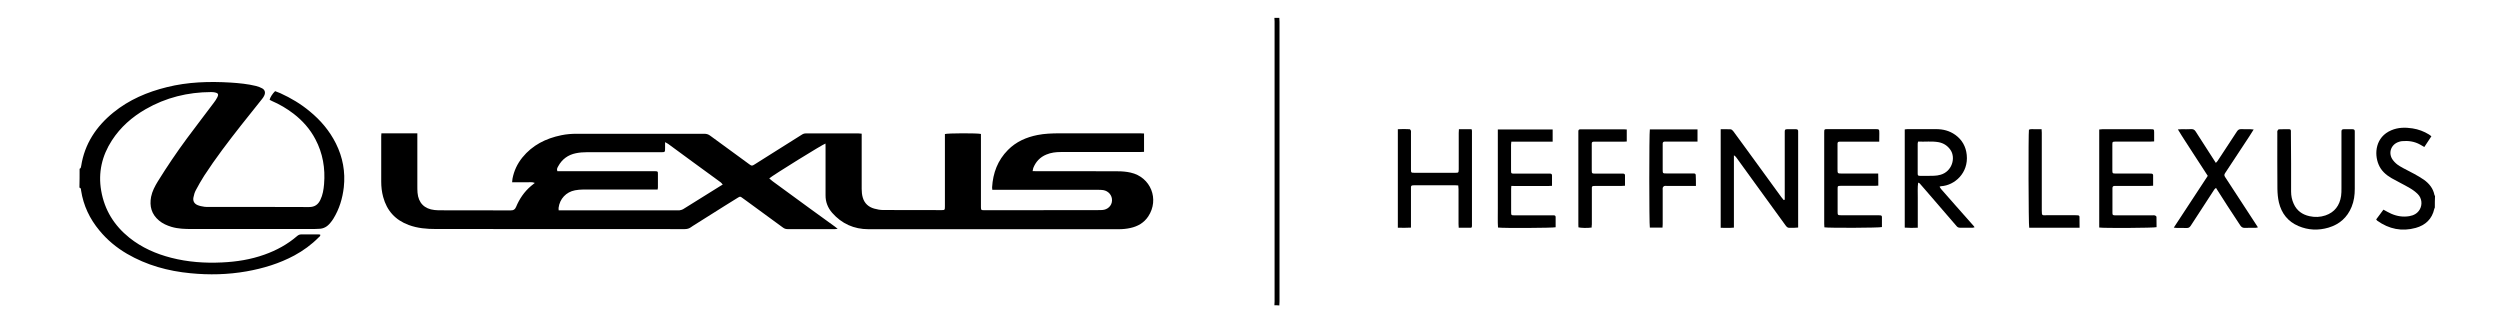 <?xml version="1.0" encoding="utf-8"?>
<!-- Generator: Adobe Illustrator 25.4.1, SVG Export Plug-In . SVG Version: 6.00 Build 0)  -->
<svg version="1.1" id="Layer_1" xmlns="http://www.w3.org/2000/svg" xmlns:xlink="http://www.w3.org/1999/xlink" x="0px" y="0px"
	 viewBox="0 0 2685.4 339.9" style="enable-background:new 0 0 2685.4 339.9;" xml:space="preserve">
<g>
	<g>
		<path d="M85.5,181.3c1.4-0.5,1.5-1.8,1.7-3c3.7-23.8,16.1-42.4,34.5-57.4c17-13.8,36.5-22.1,57.6-27.3c22.5-5.6,45.4-6.3,68.5-4.9
			c9.2,0.6,18.4,1.5,27.4,3.7c2.2,0.6,4.4,1.4,6.4,2.5c2.9,1.6,3.7,4.3,2.4,7.4c-0.6,1.4-1.4,2.7-2.4,3.9
			c-7.5,9.4-15,18.7-22.4,28.1c-13.9,17.7-27.6,35.6-39.9,54.5c-3.2,5-6.1,10.2-8.9,15.4c-1.3,2.4-2.1,5.1-2.6,7.8
			c-0.8,3.8,0.8,6.8,4.4,8.3c2.3,1,4.8,1.4,7.3,1.8c1.8,0.3,3.7,0.2,5.6,0.2c35.6,0,71.3-0.1,106.9,0.1c6.1,0,9.7-2.7,12.1-7.7
			c2.6-5.3,3.5-11.1,4-16.9c1.4-16.9-1.3-33.1-9.3-48.2c-5.7-10.9-13.7-19.9-23.4-27.4c-7.3-5.6-15.1-10.2-23.5-13.8
			c-0.8-0.3-1.6-0.8-2.3-1.2c0.5-2.5,3.1-6.6,5.9-9.3c1.8,0.7,3.7,1.4,5.6,2.2c11.4,5.2,22,11.5,31.6,19.5
			c11.7,9.6,21.3,20.9,28.1,34.5c7.4,14.8,10.3,30.5,8.5,47c-1.4,12.1-4.8,23.4-11.2,33.8c-1,1.6-2.1,3.1-3.3,4.5
			c-3.2,4-7.2,6.4-12.5,6.4c-1.6,0-3.3,0.2-4.9,0.2c-43.9,0-87.8,0-131.6,0c-7.2,0-14.5-0.2-21.6-2.3c-4.9-1.5-9.5-3.5-13.4-6.8
			c-8.1-6.8-10.4-15.4-8.5-25.5c1.2-6,4.1-11.4,7.2-16.5c9.8-15.8,20.2-31.2,31.2-46.1c9.5-12.8,19.2-25.4,28.8-38.2
			c1.5-2,3-4.1,4.1-6.4c1.4-2.8,0.6-4.3-2.6-4.9c-1.4-0.3-2.8-0.4-4.3-0.4c-25,0.1-48.6,5.9-70.3,18.4c-14.6,8.4-27,19.3-36.2,33.5
			c-10.7,16.5-14.9,34.6-11.5,54.1c3.6,20.8,14,37.4,30.3,50.5c13.3,10.6,28.5,17.3,44.9,21.5c17.9,4.6,36.2,5.9,54.6,5
			c15.5-0.7,30.8-3.1,45.6-8.4c12.9-4.6,24.7-11,35-19.9c1.3-1.1,2.6-1.8,4.4-1.8c6.3,0.1,12.5,0,18.8,0c0.5,0,1.1,0.1,1.7,0.2
			c0.4,1.6-0.9,2.2-1.7,3c-7.7,7.8-16.5,14.2-26.1,19.4c-16.2,8.7-33.4,13.9-51.4,17.1c-20,3.5-40,4-60.2,2
			c-24.1-2.3-47.1-8.6-68.2-20.9c-11.3-6.6-21.3-14.9-29.6-25c-10.4-12.5-17.2-26.7-19.7-42.9c-0.2-1.3,0-2.8-1.8-3.2
			C85.5,195,85.5,188.1,85.5,181.3z"/>
		<path d="M2615.4,222.9c-0.2,0.5-0.5,1-0.6,1.5c-2.4,10.9-9.5,17.5-19.9,20.4c-14.9,4.1-28.7,1.3-41.3-7.7
			c-0.4-0.3-0.7-0.8-1.2-1.4c2.6-3.5,5.2-7,7.8-10.5c3,1.6,5.6,3.2,8.4,4.4c6.2,2.7,12.6,3.7,19.3,2.6c4.8-0.8,8.8-2.9,11.3-7.2
			c3-5.2,2.3-12.1-2.1-16.5c-2.5-2.5-5.5-4.7-8.6-6.5c-6.5-3.8-13.2-7-19.7-10.7c-6-3.5-11.1-8-13.8-14.6
			c-4.9-11.6-3.4-29.6,13.7-36.8c7.3-3.1,15-3.2,22.7-2c6.4,1,12.3,3.2,17.8,6.6c0.8,0.5,1.5,1.1,2.5,1.9c-2.6,4-5.1,7.7-7.6,11.5
			c-1.7-1-3.1-1.8-4.5-2.6c-6.1-3.4-12.6-4.3-19.4-3.7c-1.2,0.1-2.4,0.4-3.5,0.8c-8.7,2.8-11.8,12.5-6.2,19.7
			c1.9,2.5,4.4,4.7,7.1,6.3c5.1,3.1,10.5,5.5,15.7,8.4c3.6,2,7.1,4,10.4,6.3c5.7,4.1,9.9,9.3,11.3,16.4c0.1,0.4,0.4,0.7,0.6,1.1
			C2615.4,214.5,2615.4,218.7,2615.4,222.9z"/>
		<path d="M1368.9,327.9c0.1-1.3,0.2-2.6,0.2-3.9c0-100.3,0-200.6,0-300.9c0-1.3-0.1-2.6-0.2-3.9c1.8,0,3.5,0,5.3,0
			c0.1,1.4,0.2,2.8,0.2,4.3c0,100.1,0,200.2,0,300.3c0,1.4-0.1,2.8-0.2,4.3C1372.4,327.9,1370.7,327.9,1368.9,327.9z"/>
		<path d="M1917.1,214.5c0-1.2,0-2.3,0-3.5c0-22.4,0-44.9,0-67.3c0-0.8,0-1.5,0-2.3c0.1-2.2,0.4-2.5,2.5-2.6c3.2-0.1,6.4,0,9.6,0
			c1.7,0,2.4,0.8,2.3,2.4c0,0.7,0,1.3,0,2c0,32.4,0,64.9,0,97.3c0,1.2,0,2.4,0,3.9c-1.6,0.1-3,0.3-4.4,0.3c-1.5,0.1-3.1-0.1-4.6,0
			c-2,0.2-3.1-0.7-4.3-2.3c-11-15.2-22.1-30.4-33.1-45.6c-6.6-9.2-13.2-18.3-19.9-27.5c-0.7-0.9-1.4-1.8-2.7-2.5
			c0,25.7,0,51.5,0,77.7c-4.9,0.5-9.4,0.2-14.2,0.2c0-35.4,0-70.5,0-105.9c3.7,0,7.2-0.1,10.7,0.1c1,0.1,2.1,1.1,2.8,2
			c3.9,5.2,7.7,10.4,11.5,15.7c5.4,7.4,10.7,14.7,16.1,22.1c8,11,16,22,24,33c0.8,1.1,1.7,2.1,2.6,3.2
			C1916.4,214.8,1916.7,214.6,1917.1,214.5z"/>
		<path d="M2060.4,196.1c-0.8,5.7-0.3,10.9-0.4,16.1c-0.1,5.4,0,10.8,0,16.2c0,5.3,0,10.5,0,16.2c-4.8,0.2-9.3,0.3-14-0.1
			c0-35.3,0-70.3,0-105.5c1-0.1,1.9-0.3,2.7-0.3c10.3,0,20.7,0,31,0c7.4,0,14.3,1.7,20.5,6.1c7.4,5.3,11.5,12.6,12.4,21.6
			c2,19.3-12.9,32.7-27.5,33.6c-0.4,0-0.8,0.2-1.7,0.5c0.6,1,1,1.8,1.6,2.5c5,5.8,10.1,11.6,15.2,17.3c6.7,7.6,13.4,15.1,20.1,22.7
			c0.2,0.2,0.3,0.6,0.7,1.1c-0.8,0.2-1.4,0.5-2.1,0.5c-4.5,0-9,0-13.5,0c-1.6,0-2.7-0.5-3.7-1.7c-9.6-11.2-19.2-22.3-28.8-33.4
			c-3.7-4.2-7.3-8.5-11-12.7C2061.6,196.8,2061.3,196.7,2060.4,196.1z M2060.3,152.1c-0.2,1.1-0.4,1.6-0.4,2.1c0,10.7,0,21.3,0,32
			c0,2.5,0.4,2.7,3,2.7c4.8,0,9.7,0.1,14.5-0.1c2.4-0.1,4.8-0.4,7.1-1.1c12.3-3.5,16.5-18.1,10.6-26.7c-3.2-4.6-7.5-7.3-12.9-8.3
			C2075.1,151.5,2067.9,152.4,2060.3,152.1z"/>
		<path d="M1580.5,244.6c-4.5,0-8.9,0-13.6,0c-0.1-1.4-0.2-2.7-0.2-4c0-12.4,0-24.8,0-37.3c0-1.3-0.2-2.6-0.3-4.1
			c-1.3-0.1-2.4-0.2-3.5-0.2c-14.5,0-29,0-43.5,0c-0.7,0-1.3,0-2,0.1c-1.2,0.1-1.8,0.8-1.8,1.9c-0.1,0.9,0,1.8,0,2.6
			c0,12.3,0,24.6,0,36.9c0,1.2,0,2.4,0,4c-4.9,0.3-9.4,0.2-14.1,0.1c0-35.4,0-70.4,0-105.8c4.3-0.3,8.5-0.2,12.6,0
			c0.5,0,1.2,0.9,1.4,1.5c0.3,0.8,0.1,1.7,0.1,2.6c0,13,0,25.9,0,38.9c0,3.6,0.1,3.8,3.7,3.8c14.6,0,29.2,0,43.9,0
			c3.5,0,3.6-0.1,3.7-3.8c0-13,0-25.9,0-38.9c0-1.3,0.1-2.6,0.2-4.1c4.7,0,9,0,13.4,0c0,0,0.1,0.1,0.2,0.2c0.1,0.1,0.2,0.2,0.2,0.3
			c0.1,0.4,0.2,0.9,0.2,1.3c0,34.2,0,68.4,0,102.6C1580.9,243.6,1580.7,244,1580.5,244.6z"/>
		<path d="M2461,175.1c0,10.2,0,20.5,0,30.7c0,4.6,0.9,8.9,2.8,13.1c3.3,7.4,9.2,11.6,16.9,13.3c5.8,1.3,11.6,1.1,17.2-0.8
			c9.9-3.4,15.3-10.7,16.8-20.9c0.4-2.7,0.4-5.5,0.4-8.2c0-19.6,0-39.1,0-58.7c0-0.8,0-1.5,0-2.3c-0.1-1.6,0.7-2.5,2.3-2.5
			c3.2,0,6.4,0,9.6,0c1.6,0,2.5,0.7,2.4,2.4c0,0.5,0,1.1,0,1.6c0,20,0,40,0,60c0,6.6-0.8,13.1-3.4,19.4
			c-4.7,11.5-13.1,18.8-24.8,22.3c-10.9,3.2-21.8,2.8-32.3-1.7c-11.3-4.8-18.2-13.6-21-25.4c-1.1-4.7-1.5-9.6-1.6-14.4
			c-0.2-20.1-0.1-40.2-0.1-60.4c0-0.7-0.2-1.4,0.1-2c0.3-0.7,1-1.7,1.6-1.7c3.7-0.2,7.5-0.1,11.2-0.1c1.2,0,1.7,0.8,1.7,2
			c0,0.8,0,1.5,0,2.3C2460.9,153.8,2460.9,164.5,2461,175.1C2460.9,175.1,2461,175.1,2461,175.1z"/>
		<path d="M2339.4,139c1.8-0.1,2.9-0.2,3.9-0.2c3.5,0,7,0.1,10.5-0.1c2.1-0.1,3.5,0.7,4.6,2.4c5.1,8.1,10.3,16.1,15.5,24.1
			c2,3.1,4,6.2,6.3,9.8c0.7-0.9,1.4-1.5,1.9-2.2c6.9-10.4,13.8-20.9,20.6-31.4c1.2-1.9,2.5-2.8,4.8-2.7c3.3,0.2,6.6,0,9.9,0.1
			c0.9,0,1.9,0.2,3.4,0.3c-1.8,2.9-3.3,5.3-4.8,7.6c-8.6,13.1-17.2,26.2-25.9,39.3c-1,1.5-1,2.6,0,4.1c7.3,11.1,14.6,22.2,21.8,33.4
			c4.4,6.8,8.8,13.6,13.5,20.7c-1,0.2-1.7,0.5-2.4,0.5c-3.8,0-7.7-0.1-11.5,0.1c-2.4,0.1-3.8-0.8-5.1-2.7
			c-4.6-7.1-9.3-14.1-13.9-21.2c-3.9-6-7.7-12-11.5-18c-0.2-0.3-0.3-0.6-0.6-1.1c-0.9,0.8-1.5,1.2-1.9,1.8
			c-8.5,13-16.9,25.9-25.3,38.9c-1.1,1.6-2.2,2.5-4.3,2.4c-3.7-0.1-7.5,0-11.2-0.1c-0.7,0-1.5-0.2-2.7-0.3
			c12.3-18.7,24.4-37.1,36.5-55.6c-5.5-8.4-10.8-16.6-16.1-24.8C2350.2,155.9,2344.7,147.9,2339.4,139z"/>
		<path d="M2254.9,244.4c0-35.1,0-70.1,0-105.3c1.2-0.1,2.3-0.3,3.3-0.3c17.4,0,34.7,0,52.1,0c3.4,0,3.6,0.1,3.6,3.5
			c0,3.1,0,6.1,0,9.6c-1.5,0.1-2.7,0.2-4,0.2c-11.9,0-23.8,0-35.6,0c-0.7,0-1.3,0-2,0c-3.1,0.1-3.3,0.2-3.3,3.2c0,9.2,0,18.5,0,27.7
			c0,3.1,0.3,3.4,3.4,3.4c11.9,0,23.8,0,35.6,0c1,0,2,0,3,0.1c1.2,0.1,1.8,0.7,1.8,1.9c0,3.6,0,7.2,0,11.1c-1.6,0.1-2.9,0.2-4.1,0.2
			c-11.5,0-23.1,0-34.6,0c-0.9,0-1.8,0-2.6,0c-1.6,0-2.4,0.7-2.4,2.4c0,8.9,0,17.8,0,26.7c0,2.1,0.5,2.4,2.6,2.5
			c1.6,0.1,3.3,0,4.9,0c11.9,0,23.8,0,35.6,0c0.9,0,1.8-0.2,2.6,0.1c0.7,0.3,1.6,1,1.6,1.6c0.1,3.7,0.1,7.4,0.1,11
			C2314,244.9,2259.5,245.2,2254.9,244.4z"/>
		<path d="M2018.6,152.2c-1.7,0-3,0-4.3,0c-12,0-24,0-35.9,0c-0.9,0-1.8,0-2.6,0c-1.3,0-2,0.7-2,2c0,0.8,0,1.5,0,2.3
			c0,8.4,0,16.7,0,25.1c0,4.8,0,4.8,4.7,4.8c11.5,0,23.1,0,34.6,0c1.3,0,2.6,0,4.4,0c0.1,2.4,0.1,4.4,0.1,6.4c0,2.1,0,4.2,0,6.6
			c-1.3,0.1-2.5,0.2-3.6,0.2c-11.5,0-23.1,0-34.6,0c-0.8,0-1.5,0-2.3,0c-3,0.1-3.2,0.2-3.2,3.1c0,8.4,0,16.7,0,25.1
			c0,3.1,0.3,3.4,3.4,3.4c13.1,0,26.2,0,39.2,0c5.9,0,4.9,0.2,5,5c0,2.6,0,5.2,0,7.7c-2.6,0.9-57.1,1.1-61.8,0.3
			c-0.1-1.2-0.2-2.4-0.2-3.7c0-29.6,0-59.1,0-88.7c0-3.1,0-6.2,0-9.2c0-3.9,0.1-3.9,3.8-3.9c7.4,0,14.7,0,22.1,0
			c9.6,0,19.1,0,28.7,0c4.6,0,4.6,0,4.6,4.8C2018.6,146.2,2018.6,148.9,2018.6,152.2z"/>
		<path d="M1623.4,199.7c-0.1,1.5-0.2,2.3-0.2,3.2c0,8.2,0,16.5,0,24.7c0,3.6,0.1,3.7,3.7,3.7c13.2,0,26.4,0,39.6,0
			c0.9,0,1.8,0,2.6,0c1.1,0,1.9,0.5,1.9,1.8c0,3.7,0,7.4,0,11c-2.6,0.8-57,1.1-61.9,0.3c-0.5-6.9-0.1-13.9-0.2-20.8
			c-0.1-7,0-14.1,0-21.1s0-14.1,0-21.1s0-14.1,0-21.1c0-7,0-14,0-21.2c19.9,0,39.2,0,58.9,0c0,4.3,0,8.5,0,13.1
			c-14.8,0-29.5,0-44.4,0c-0.1,1.3-0.3,2.3-0.3,3.3c0,9.1,0,18.2,0,27.4c0,3.5,0.1,3.6,3.8,3.6c11.9,0,23.7,0,35.6,0
			c0.9,0,1.8,0,2.6,0c1.4,0,2,0.7,2,2.1c0,3.5,0,7,0,11c-1.4,0.1-2.7,0.2-4,0.2c-11.9,0-23.7,0-35.6,0
			C1626.3,199.7,1625,199.7,1623.4,199.7z"/>
		<path d="M1821.7,199.7c-1.7,0-2.8,0-4,0c-9.1,0-18.3,0-27.4,0c-0.9,0-1.8-0.2-2.6,0.1c-0.7,0.3-1.3,1-1.6,1.7
			c-0.3,0.8-0.1,1.7-0.1,2.6c0,12.2,0,24.4,0,36.6c0,1.2-0.1,2.4-0.2,3.8c-4.7,0-9.2,0-13.6,0c-0.8-2.6-0.8-102.5,0-105.5
			c16.9,0,33.9,0,51.2,0c0,4.3,0,8.5,0,13.1c-1.2,0-2.4,0-3.5,0c-9.8,0-19.6,0-29.4,0c-0.9,0-1.8,0-2.6,0c-1.1,0.1-1.8,0.7-1.9,1.9
			c0,0.5,0,1.1,0,1.6c0,8.9,0,17.8,0,26.7c0,3.9,0.1,4,4.1,4c9,0,18,0,27,0c0.9,0,1.8,0,2.6,0c1.2,0.1,1.8,0.7,1.8,1.9
			C1821.7,191.9,1821.7,195.5,1821.7,199.7z"/>
		<path d="M1709.7,244.4c-4.2,0.7-11.5,0.5-14.2-0.2c0-1-0.1-2.1-0.1-3.1c0-32.8,0-65.5,0-98.3c0-0.5,0-1.1,0-1.6
			c-0.1-1.5,0.6-2.3,2.1-2.3c0.7,0,1.3,0,2,0c14.9,0,29.9,0,44.8,0c1,0,1.9,0.1,3.1,0.2c0,4.4,0,8.5,0,12.9
			c-1.2,0.1-2.4,0.2-3.5,0.2c-9.9,0-19.8,0-29.7,0c-0.9,0-1.8,0-2.6,0c-1.2,0.1-1.8,0.7-1.8,1.9c0,0.4,0,0.9,0,1.3
			c0,9.1,0,18.2,0,27.4c0,3.5,0.2,3.6,3.8,3.7c9.1,0,18.2,0,27.4,0c0.9,0,1.8,0,2.6,0c1.1,0,1.9,0.6,1.9,1.8c0,3.6,0,7.2,0,11.2
			c-1.4,0.1-2.6,0.2-3.7,0.2c-9.2,0-18.5,0-27.7,0c-0.9,0-1.8,0-2.6,0.1c-1,0.1-1.6,0.7-1.6,1.7c0,0.9,0,1.8,0,2.6
			c0,12.3,0,24.6,0,36.9C1709.7,242.1,1709.7,243.2,1709.7,244.4z"/>
		<path d="M2233.8,244.6c-18.4,0-36.3,0-54.1,0c-0.8-2.4-1-100.8-0.3-105.3c2.1-1,4.5-0.4,6.7-0.5c2.2-0.1,4.4,0,6.9,0
			c0.1,1.4,0.2,2.7,0.2,3.9c0,27.8,0,55.6,0,83.4c0,5.9,0.4,5.1,5,5.1c10.4,0,20.9,0,31.3,0c0.9,0,1.8,0,2.6,0.1
			c1,0.1,1.6,0.7,1.6,1.7C2233.8,236.8,2233.8,240.5,2233.8,244.6z"/>
		<path d="M886.7,154.2c-2.8,0.7-56.2,33.8-60.4,37.4c1.3,1.1,2.5,2.3,3.9,3.3c13.1,9.6,26.2,19.2,39.4,28.8
			c9.1,6.6,18.1,13.2,27.2,19.7c0.8,0.6,1.6,1.3,3,2.4c-1.4,0.2-2.1,0.3-2.8,0.3c-17,0-34.1,0-51.1,0c-1.8,0-3.3-0.5-4.8-1.6
			c-13-9.6-26.1-19.1-39.1-28.6c-1.4-1-2.9-2-4.3-3.1c-2.6-1.9-2.6-2-5.2-0.4c-4.7,2.9-9.3,5.8-14,8.7
			c-11.4,7.2-22.9,14.4-34.3,21.6c-0.6,0.4-1.3,0.8-1.9,1.3c-2,1.5-4.2,2.1-6.8,2.1c-89.1,0-178.2,0-267.2-0.1
			c-9.9,0-19.8-0.8-29.2-4.3c-14.4-5.3-23.5-15.3-27.5-30.1c-1.5-5.5-2.1-11-2.1-16.6c-0.1-16.3,0-32.6,0-48.8c0-0.9,0.1-1.7,0.2-3
			c12.8-0.1,25.5-0.1,38.6,0c0,1.6,0,2.8,0,4c0,17.5,0,35,0,52.5c0,2.4,0,4.8,0.2,7.3c0.9,10.9,7.4,17.5,18.3,18.6
			c2.5,0.3,5,0.3,7.6,0.3c24.7,0,49.5,0,74.2,0.1c2.9,0,4.5-0.8,5.7-3.6c3.6-8.7,8.8-16.4,16.1-22.6c1.2-1,2.5-2,4.1-3.3
			c-3-1.3-5.7-0.6-8.2-0.7c-2.6-0.1-5.3,0-7.9,0c-2.6,0-5.2,0-8.3,0c0.2-1.5,0.2-2.7,0.4-3.8c1.6-8.5,5.2-16.1,10.6-22.8
			c10.8-13.3,25.2-20.5,41.7-23.9c5.6-1.2,11.3-1.6,17-1.6c45.5,0,91.1,0,136.6,0c2.4,0,4.4,0.5,6.4,2c10.6,7.8,21.3,15.6,31.9,23.3
			c3.4,2.5,6.7,4.9,10.1,7.4c2.6,1.9,3,2,5.8,0.2c6.2-3.9,12.4-7.9,18.7-11.8c10.7-6.7,21.4-13.4,32.1-20.2c1.4-0.9,2.7-1.3,4.3-1.3
			c18.8,0,37.6,0,56.4,0c1.1,0,2.1,0.2,3.5,0.3c0,1.5,0,2.7,0,3.9c0,18.5-0.1,36.9,0,55.4c0,3.2,0.3,6.4,1.2,9.4
			c1.8,6.2,6.2,10.1,12.3,11.8c3.1,0.9,6.5,1.5,9.7,1.5c20.9,0.1,41.8,0.1,62.7,0.1c3.3,0,3.5-0.2,3.5-4c0-24.7,0-49.5,0-74.2
			c0-1.2,0-2.4,0-3.5c2.7-1,35.2-1.1,38.7-0.1c0,1.2,0,2.5,0,3.8c0,24.3,0,48.6,0,72.9c0,0.7,0,1.3,0,2c0.1,2.9,0.3,3.2,3.3,3.2
			c6.7,0,13.4,0,20.1,0c34,0,68,0,101.9-0.1c1.6,0,3.3,0,4.9-0.1c5.9-0.3,10.4-4.6,10.6-10.1c0.3-5.5-3.7-10.4-9.5-11.3
			c-1.8-0.3-3.7-0.3-5.6-0.3c-36.5,0-73,0-109.5,0c-1.3,0-2.6,0-4,0c-0.1-1.2-0.2-1.9-0.2-2.7c0.9-15.4,6-29,17-40.1
			c8.8-8.9,19.7-13.7,31.9-16.1c7.5-1.5,15.1-1.7,22.6-1.8c29.1-0.1,58.3-0.1,87.4,0c1.4,0,2.8,0.1,4.3,0.2c0,6.7,0,13,0,19.7
			c-1.6,0.1-2.9,0.2-4.3,0.2c-28.4,0-56.7,0-85.1,0c-5.3,0-10.5,0.6-15.5,2.7c-6.8,2.8-11.4,7.7-14.1,14.5c-0.3,0.9-0.4,1.9-0.7,3.3
			c1.7,0,3.1,0.1,4.5,0.1c29,0,58.1-0.1,87.1,0.1c4.6,0,9.3,0.4,13.7,1.4c21.6,4.8,31.1,28.7,18.9,47.1
			c-4.6,6.9-11.3,10.7-19.2,12.4c-4,0.9-8.3,1.3-12.4,1.3c-89.6,0.1-179.2,0.1-268.9,0c-15.6,0-28.7-5.9-39-17.6
			c-4.7-5.4-7.2-11.7-7.1-19c0.1-17.2,0-34.3,0-51.5C886.7,156.8,886.7,155.7,886.7,154.2z M706.4,203.6c-1.4,0-2.7,0-4,0
			c-25.4,0-50.8,0-76.2,0c-2.8,0-5.7,0.3-8.5,0.8c-9.6,1.8-16.5,9.2-17.7,18.9c-0.1,0.7,0.1,1.5,0.1,2.6c1.6,0,3,0,4.4,0
			c40.8,0,81.6,0,122.4,0c1,0,2,0.1,3,0c1.3-0.2,2.6-0.5,3.7-1.1c13.8-8.6,27.6-17.2,41.4-25.8c0.4-0.2,0.8-0.4,1.3-0.6
			c-1.3-2.2-2.9-3.1-4.4-4.2c-9.2-6.8-18.5-13.5-27.7-20.2c-8.8-6.4-17.6-12.9-26.3-19.3c-0.9-0.7-2-1.1-3.5-2c0,2.6,0,4.4,0,6.3
			c0,4.5,0,4.5-4.5,4.5c-26.5,0-53,0-79.5,0c-3.9,0-7.9,0.3-11.8,1.1c-8.4,1.7-14.9,6.4-19,14c-0.8,1.5-1.9,3-0.9,5.3
			c1.1,0,2.3,0,3.4,0c33.1,0,66.2,0,99.3,0c0.8,0,1.5,0,2.3,0c2.8,0.1,3,0.2,3,3c0,4.8,0,9.7,0,14.5
			C706.7,201.9,706.5,202.6,706.4,203.6z"/>
	</g>
</g>
</svg>
